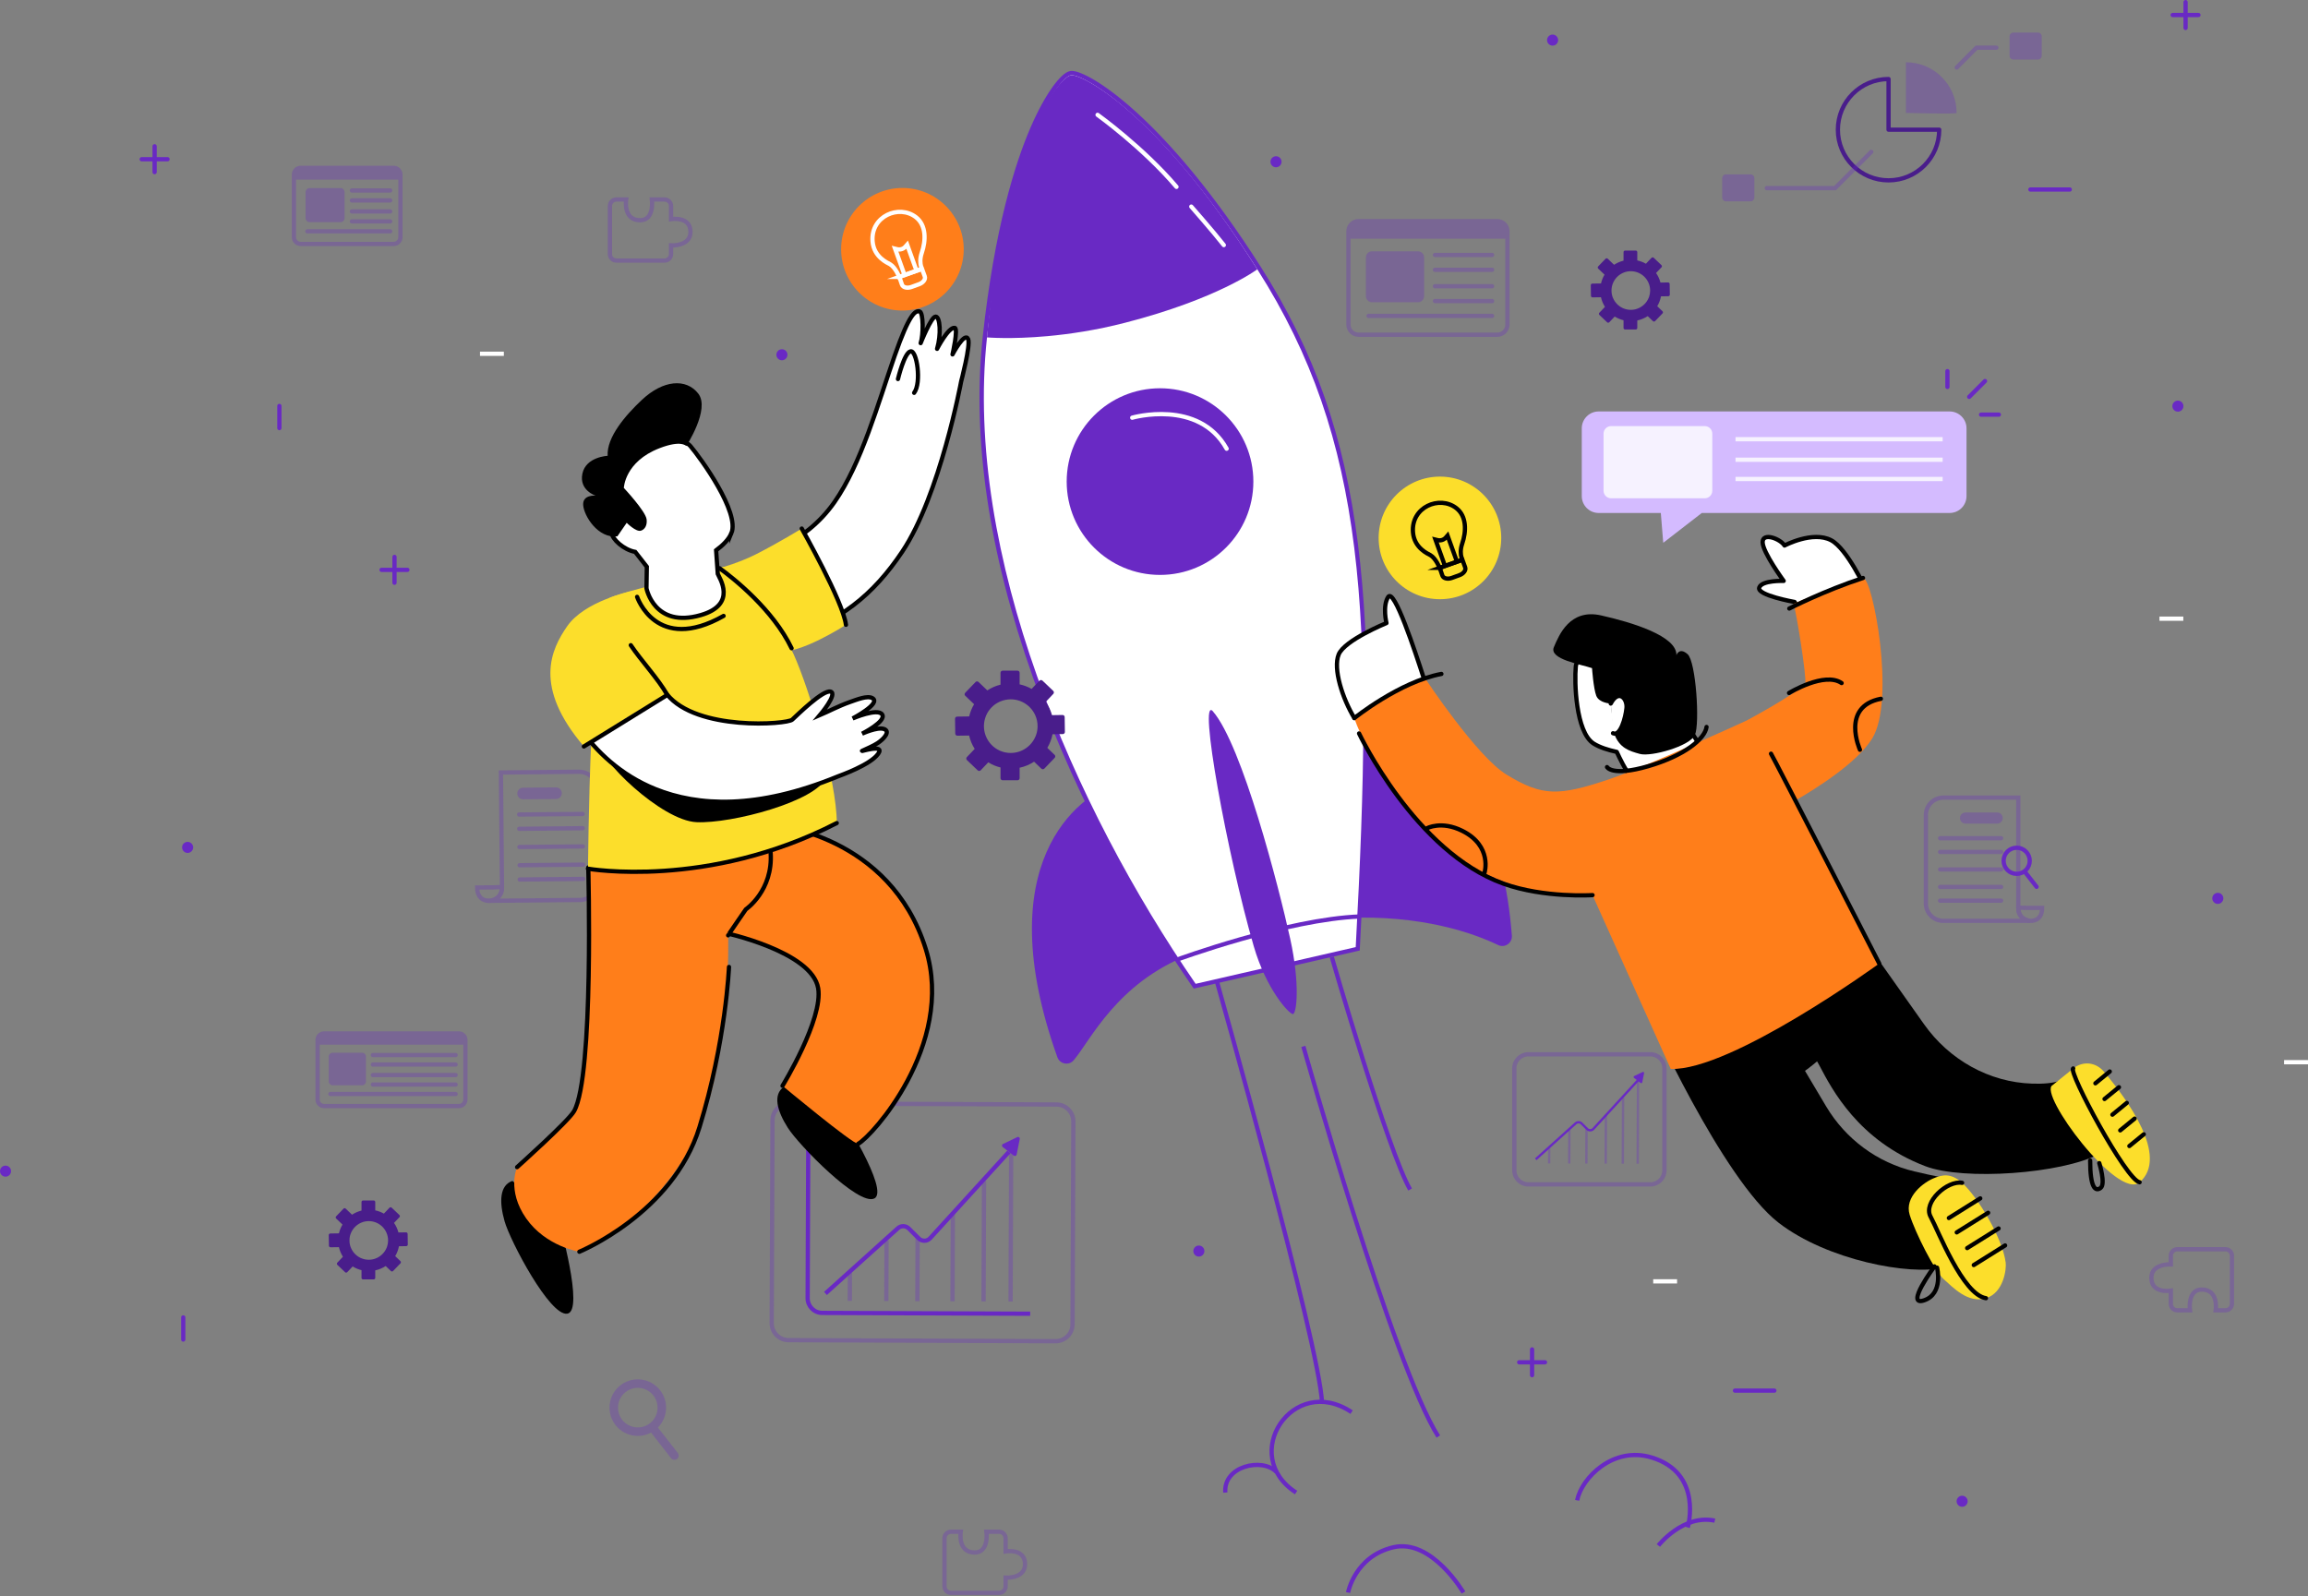 <svg width="587" height="406" viewBox="0 0 587 406" fill="none" xmlns="http://www.w3.org/2000/svg">
<rect x="0" y="0" width="587" height="406" fill="#808080" stroke="none"/>
<g clip-path="url(#clip0_3690_830)">
<g opacity="0.3">
<path d="M124.609 229.128L147.525 228.923C150.079 228.901 152.135 226.813 152.113 224.259L151.897 200.9C151.875 198.346 149.787 196.291 147.233 196.312L127.401 196.496C127.401 196.496 127.433 199.558 127.433 200.067C127.509 208.019 127.596 217.735 127.671 225.688C127.704 228.901 124.62 229.139 124.62 229.139L124.609 229.128Z" stroke="#6929C4" stroke-width="1.082" stroke-miterlimit="10"/>
<path d="M127.649 225.688C127.681 228.901 124.597 229.139 124.597 229.139C124.597 229.139 121.384 229.518 121.352 225.753L125.452 225.72C125.452 225.72 127.649 225.59 127.649 225.698V225.688Z" stroke="#6929C4" stroke-width="1.082" stroke-miterlimit="10"/>
<path d="M148.327 223.567L132.184 223.718" stroke="#6929C4" stroke-width="1.082" stroke-linecap="round" stroke-linejoin="round"/>
<path d="M148.291 219.932L132.148 220.083" stroke="#6929C4" stroke-width="1.082" stroke-linecap="round" stroke-linejoin="round"/>
<path d="M148.205 210.67L132.062 210.821" stroke="#6929C4" stroke-width="1.082" stroke-linecap="round" stroke-linejoin="round"/>
<path d="M148.174 207.045L132.031 207.186" stroke="#6929C4" stroke-width="1.082" stroke-linecap="round" stroke-linejoin="round"/>
<path d="M148.252 215.301L132.109 215.452" stroke="#6929C4" stroke-width="1.082" stroke-linecap="round" stroke-linejoin="round"/>
<path d="M133.053 203.317L141.427 203.241C142.24 203.233 142.892 202.569 142.885 201.756L142.885 201.745C142.878 200.932 142.213 200.28 141.4 200.287L133.026 200.363C132.213 200.37 131.561 201.035 131.568 201.848L131.568 201.859C131.576 202.671 132.24 203.324 133.053 203.317Z" fill="#6929C4"/>
</g>
<path opacity="0.3" d="M388.72 268.177H419.74C421.718 268.177 423.321 269.78 423.321 271.758V297.693C423.321 299.671 421.718 301.274 419.74 301.274H388.72C386.742 301.274 385.139 299.671 385.139 297.693V271.758C385.139 269.78 386.742 268.177 388.72 268.177Z" stroke="#6929C4" stroke-width="1.082"/>
<path opacity="0.3" d="M393.996 295.926L394.014 291.958" stroke="#6929C4" stroke-width="0.596" stroke-miterlimit="10"/>
<path opacity="0.3" d="M399.109 295.95L399.139 287.435" stroke="#6929C4" stroke-width="0.596" stroke-miterlimit="10"/>
<path opacity="0.3" d="M403.465 295.968L403.501 286.881" stroke="#6929C4" stroke-width="0.596" stroke-miterlimit="10"/>
<path opacity="0.3" d="M408.383 295.986L408.43 283.687" stroke="#6929C4" stroke-width="0.596" stroke-miterlimit="10"/>
<path opacity="0.3" d="M412.734 296.004L412.8 279.14" stroke="#6929C4" stroke-width="0.596" stroke-miterlimit="10"/>
<path opacity="0.3" d="M416.52 296.016L416.603 274.82" stroke="#6929C4" stroke-width="0.596" stroke-miterlimit="10"/>
<path d="M390.59 294.883L400.732 285.748C401.173 285.355 401.84 285.373 402.257 285.784L403.658 287.179C404.105 287.625 404.838 287.608 405.261 287.137L416.557 274.82" stroke="#6929C4" stroke-width="0.596" stroke-miterlimit="10"/>
<path d="M417.264 275.475L415.578 274.165C415.424 274.044 415.45 273.807 415.623 273.718L417.775 272.683C417.973 272.587 418.191 272.76 418.146 272.971L417.68 275.309C417.641 275.5 417.418 275.583 417.258 275.468L417.264 275.475Z" fill="#6929C4"/>
<path opacity="0.3" d="M216.133 330.898L216.165 323.692" stroke="#6929C4" stroke-width="1.082" stroke-miterlimit="10"/>
<path opacity="0.3" d="M225.418 330.941L225.472 315.48" stroke="#6929C4" stroke-width="1.082" stroke-miterlimit="10"/>
<path opacity="0.3" d="M233.316 330.974L233.381 314.474" stroke="#6929C4" stroke-width="1.082" stroke-miterlimit="10"/>
<path opacity="0.3" d="M242.25 331.006L242.337 308.675" stroke="#6929C4" stroke-width="1.082" stroke-miterlimit="10"/>
<path opacity="0.3" d="M250.152 331.039L250.271 300.419" stroke="#6929C4" stroke-width="1.082" stroke-miterlimit="10"/>
<path opacity="0.3" d="M257.023 331.06L257.175 292.575" stroke="#6929C4" stroke-width="1.082" stroke-miterlimit="10"/>
<path opacity="0.3" d="M268.691 280.948L200.809 280.676C198.425 280.666 196.484 282.591 196.475 284.976L196.268 336.553C196.258 338.937 198.183 340.877 200.568 340.887L268.45 341.16C270.834 341.169 272.774 339.244 272.784 336.86L272.991 285.283C273.001 282.899 271.076 280.958 268.691 280.948Z" stroke="#6929C4" stroke-width="1.082" stroke-miterlimit="10"/>
<path d="M209.945 329.005L228.36 312.418C229.161 311.704 230.373 311.737 231.13 312.483L233.673 315.015C234.484 315.826 235.815 315.794 236.583 314.939L256.6 292.997" stroke="#6929C4" stroke-width="1.082" stroke-miterlimit="10"/>
<path d="M205.583 286.873L205.41 330.217C205.41 332.272 207.066 333.96 209.132 333.96L262.008 334.166" stroke="#6929C4" stroke-width="1.082" stroke-miterlimit="10"/>
<path d="M257.864 293.971L255.007 291.753C254.748 291.547 254.791 291.147 255.083 290.995L258.729 289.242C259.065 289.08 259.433 289.372 259.357 289.729L258.567 293.689C258.502 294.014 258.123 294.155 257.853 293.96L257.864 293.971Z" fill="#6929C4"/>
<path d="M495.865 130.485H432.819L423.017 138.07L422.4 130.485H406.592C404.223 130.485 402.297 128.559 402.297 126.19V108.954C402.297 106.585 404.223 104.659 406.592 104.659H495.855C498.224 104.659 500.15 106.585 500.15 108.954V126.19C500.15 128.559 498.224 130.485 495.855 130.485H495.865Z" fill="#D4BBFF"/>
<path d="M441.398 121.84H494.079" stroke="#F6F2FF" stroke-width="1.082" stroke-miterlimit="10"/>
<path d="M441.398 116.939H494.079" stroke="#F6F2FF" stroke-width="1.082" stroke-miterlimit="10"/>
<path d="M441.398 111.724H494.079" stroke="#F6F2FF" stroke-width="1.082" stroke-miterlimit="10"/>
<path d="M433.565 108.381H409.762C408.698 108.381 407.836 109.243 407.836 110.307V124.827C407.836 125.89 408.698 126.753 409.762 126.753H433.565C434.629 126.753 435.491 125.89 435.491 124.827V110.307C435.491 109.243 434.629 108.381 433.565 108.381Z" fill="#F6F2FF"/>
<path d="M130.337 300.376C127.07 301.479 126.918 305.678 128.336 310.665C129.753 315.653 139.848 334.869 144.284 334.155C148.72 333.441 142.109 310.546 142.109 310.546L130.326 300.376H130.337Z" fill="black"/>
<path d="M199.359 276.454C196.535 278.434 197.595 282.513 200.376 286.884C203.146 291.255 218.304 306.803 222.351 304.855C226.408 302.908 213.544 282.848 213.544 282.848L199.359 276.454Z" fill="black"/>
<path d="M184.109 237.221C184.109 237.221 206.495 241.993 208.086 251.363C209.417 259.218 199.019 276.194 199.019 276.194C199.019 276.194 216.871 291.06 218.267 290.952C220.171 289.881 226.079 283.757 230.775 274.982C235.708 265.764 239.29 253.635 235.46 241.387C226.36 212.271 196.736 209.837 196.736 209.837L184.12 237.221H184.109Z" fill="#FF7E1A"/>
<path d="M218.258 290.952C220.162 289.881 226.07 283.757 230.765 274.982C235.699 265.764 239.28 253.635 235.45 241.387C226.351 212.271 196.727 209.837 196.727 209.837" stroke="black" stroke-width="1.082" stroke-linecap="round" stroke-linejoin="round"/>
<path d="M184.109 237.221C184.109 237.221 206.495 241.993 208.086 251.363C209.417 259.218 199.019 276.194 199.019 276.194" stroke="black" stroke-width="1.082" stroke-linecap="round" stroke-linejoin="round"/>
<path d="M198.881 214.294C198.892 218.979 189.792 234.549 185.194 237.925C185.194 237.925 186.049 266.824 177.901 286.765C169.754 306.705 151.188 317.374 147.357 318.401C147.357 318.401 138.842 317.092 133.822 309.919C128.802 302.745 131.528 296.881 131.528 296.881C131.528 296.881 144.566 285.217 146.027 282.632C151.079 273.64 149.63 220.656 149.63 220.656C149.63 220.656 165.956 221.728 177.35 219.975C188.753 218.222 198.892 214.294 198.892 214.294H198.881Z" fill="#FF7E1A"/>
<path d="M131.516 296.881C131.516 296.881 144.553 285.218 146.014 282.632C151.067 273.64 149.617 220.656 149.617 220.656" stroke="black" stroke-width="1.082" stroke-linecap="round" stroke-linejoin="round"/>
<path d="M185.637 144.432C192.691 141.749 204.506 138.784 212.221 127.737C219.07 117.934 223.289 102.711 227.52 90.561C231.317 79.644 232.821 78.984 233.86 79.211C234.899 79.438 234.845 85.313 234.152 87.282C234.152 87.282 236.814 80.531 237.961 80.531C239.108 80.531 239.411 85.097 238.329 88.732C238.329 88.732 241.185 83.171 242.808 83.398C243.771 83.539 242.256 90.15 242.256 90.15C242.256 90.15 245.394 84.21 246.238 86.276C246.876 87.856 244.452 97.031 244.452 97.031C244.452 97.031 239.097 125.93 229.478 140.31C222.11 151.324 213.638 158.173 199.8 162.598C199.172 162.804 185.637 144.432 185.637 144.432Z" fill="white" stroke="black" stroke-width="1.082" stroke-linecap="round" stroke-linejoin="round"/>
<path d="M183.008 144.54C183.008 144.54 188.136 143.079 192.161 141.045C197.885 138.146 203.911 134.445 203.911 134.445C203.911 134.445 213.584 151.227 215.153 158.93C215.153 158.93 203.013 166.764 197.961 165.552L183.019 144.54H183.008Z" fill="#FCDE2B"/>
<path d="M181.711 144.908C184.286 143.61 185.638 144.432 185.638 144.432C185.638 144.432 197.702 157.34 201.781 166.277C205.86 175.214 212.796 198.422 212.828 209.35C212.828 209.35 186.244 224.649 149.555 220.959C149.555 220.959 149.977 155.414 154.986 152.135C156.999 150.815 181.722 144.897 181.722 144.897L181.711 144.908Z" fill="#FCDE2B"/>
<path d="M152.312 188.782C151.901 192.85 168.185 208.733 177.143 209.134C186.102 209.545 207.677 203.843 210.122 197.73C210.122 197.73 181.212 203.432 168.596 197.318C155.98 191.216 152.312 188.771 152.312 188.771V188.782Z" fill="black"/>
<path d="M141.082 169.804C141.374 176.177 148.948 193.596 166.714 200.727C177.555 205.076 192.519 205.92 213.022 197.524C213.682 197.254 221.332 194.592 223.344 191.746C225.259 189.041 218.464 191.368 219.297 190.978C220.423 190.448 222.143 189.723 223.225 189.009C224.848 187.938 226.536 186.012 224.805 185.428C223.074 184.854 219.254 186.629 219.254 186.629C219.254 186.629 225.519 183.469 224.361 181.738C223.203 180.007 216.852 182.755 216.852 182.755C216.852 182.755 224.145 178.947 221.916 177.605C220.639 176.837 217.913 177.962 216.084 178.6C213.347 179.553 210.523 181.056 208.532 181.9C208.532 181.9 213.152 176.447 211.237 175.928C209.322 175.409 202.808 181.846 201.488 183.058C200.168 184.27 177.22 186.012 169.624 176.61C162.029 167.207 161.856 164.221 159.075 162.836C156.295 161.451 140.682 160.499 141.104 169.804H141.082Z" fill="white" stroke="black" stroke-width="1.082" stroke-miterlimit="10"/>
<path d="M148.501 189.875C148.501 189.875 161.117 180.818 169.707 176.772C169.707 176.772 160.554 162.133 160.294 150.469C160.294 150.469 148.652 152.904 144.227 159.331C140.245 165.108 135.474 174.608 148.501 189.864V189.875Z" fill="#FCDE2B"/>
<path d="M186.005 135.668C188.234 130.377 178.258 116.614 175.608 113.488C172.957 110.372 163.825 112.633 159.508 116.495C155.191 120.358 153.773 130.453 153.773 130.453L156.089 133.407C155.689 133.926 155.45 134.618 155.526 135.452C155.689 137.183 158.653 139.855 161.553 140.385L164.507 144.161L164.42 149.636C164.42 149.636 166.357 159.882 178.215 156.463C187.704 153.737 182.835 146.823 182.554 145.99L182.132 139.985C183.863 138.697 185.334 137.237 186.005 135.657V135.668Z" fill="white" stroke="black" stroke-width="1.082" stroke-miterlimit="10"/>
<path d="M159.39 132.985C159.39 132.985 161.76 135.387 163.015 134.986C164.086 134.651 164.638 133.504 164.454 132.087C164.194 130.02 158.665 124.113 158.665 124.113C158.665 124.113 158.871 117.448 167.71 114.018C173.304 111.843 174.538 113.455 174.538 113.455C174.538 113.455 180.683 104.074 177.589 100.114C174.494 96.154 168.641 96.652 163.274 101.694C159.076 105.633 154.272 111.194 154.543 115.944C154.543 115.944 149.036 116.182 148.127 120.455C147.218 124.729 151.492 126.082 151.492 126.082C151.492 126.082 148.138 125.735 148.322 128.473C148.506 131.21 152.087 137.053 157.021 136.425L159.39 132.985Z" fill="black"/>
<path d="M228.383 96.414C228.383 96.414 229.984 89.695 231.585 89.371C233.187 89.046 234.42 97.355 232.494 99.92" stroke="black" stroke-width="1.082" stroke-linecap="round" stroke-linejoin="round"/>
<path d="M203.91 134.445C203.91 134.445 214.405 152.969 215.152 158.93" stroke="black" stroke-width="1.082" stroke-linecap="round" stroke-linejoin="round"/>
<path d="M160.427 164.113C163.013 167.997 167.547 172.844 169.71 176.772L148.504 189.875" stroke="black" stroke-width="1.082" stroke-linecap="round" stroke-linejoin="round"/>
<path d="M183.008 144.54C186.567 147.104 196.587 155.057 201.326 164.892" stroke="black" stroke-width="1.082" stroke-linecap="round" stroke-linejoin="round"/>
<path d="M149.543 220.97C149.543 220.97 179.946 226.294 212.816 209.361" stroke="black" stroke-width="1.082" stroke-linecap="round" stroke-linejoin="round"/>
<path d="M162.039 151.822C162.039 151.822 166.886 166.374 184.035 156.669" stroke="black" stroke-width="1.082" stroke-linecap="round" stroke-linejoin="round"/>
<path d="M185.191 237.925C185.04 238.033 189.692 231.303 189.692 231.303C189.692 231.303 196.66 226.586 196 216.87" stroke="black" stroke-width="1.082" stroke-linecap="round" stroke-linejoin="round"/>
<path d="M147.344 318.401C147.344 318.401 171.115 308.675 177.888 286.765C184.65 264.855 185.407 245.964 185.407 245.964" stroke="black" stroke-width="1.082" stroke-linecap="round" stroke-linejoin="round"/>
<path d="M284.017 199.223C274.117 202.415 251.331 219.596 268.924 268.923C269.551 270.687 271.867 271.119 273.079 269.691C277.417 264.563 283.996 250.086 302.389 242.869L284.017 199.234V199.223Z" fill="#6929C4"/>
<path d="M338.199 182.344C348.543 181.23 380.483 185.796 384.518 238C384.659 239.861 382.722 241.203 381.034 240.392C374.986 237.481 361.71 232.601 341.975 233.51L338.199 182.344Z" fill="#6929C4"/>
<path d="M303.635 250.562C291.819 233.435 275.222 205.92 263.245 172.174C252.003 140.515 247.718 111.443 250.488 85.768C255.855 36.04 268.903 19.053 272.193 18.653C272.312 18.621 272.452 18.599 272.604 18.599C275.244 18.599 294.156 27.222 320.232 68.229C347.617 111.291 350.062 154.418 345.344 240.954L345.323 241.365L303.851 250.876L303.645 250.573L303.635 250.562Z" fill="white"/>
<path d="M272.604 19.129C275.655 19.129 294.665 29.018 319.777 68.499C347.508 112.113 349.423 156.106 344.803 240.911L304.089 250.248C273.253 205.541 245.068 141.067 251.029 85.811C256.612 34.039 270.31 19.172 272.312 19.172C272.387 19.14 272.485 19.118 272.604 19.118M272.604 18.036C272.398 18.036 272.225 18.058 272.052 18.112C269.964 18.502 265.95 23.468 262.011 32.643C258.149 41.656 252.912 58.167 249.936 85.692C247.156 111.453 251.462 140.602 262.725 172.336C274.724 206.147 291.354 233.694 303.18 250.854L303.602 251.46L304.316 251.298L345.031 241.96L345.82 241.777L345.864 240.965C350.592 154.299 348.136 111.096 320.676 67.915C296.472 29.862 276.953 18.036 272.593 18.036H272.604Z" fill="#6929C4"/>
<path d="M299.145 244.168C299.145 244.168 327.416 233.77 345.94 233.121" stroke="#6929C4" stroke-width="1.082" stroke-miterlimit="10"/>
<path d="M319.779 68.51C293.757 27.32 274.098 18.372 272.313 19.183C270.571 19.183 259.188 30.36 253.259 67.439C252.372 72.979 251.615 79.081 251.02 85.822C251.02 85.822 257.035 86.352 266.362 85.508C271.966 84.999 278.761 84.004 286.173 82.089C309.716 76.03 319.768 68.51 319.768 68.51H319.779Z" fill="#6929C4"/>
<path d="M308.499 180.95C304.626 176.477 312.17 217.631 318.861 240.66C322.053 251.674 327.824 257.892 328.803 257.945C329.781 257.998 330.694 250.404 328.154 238.844C325.233 225.539 315.933 189.556 308.488 180.95L308.499 180.95Z" fill="#6929C4"/>
<path d="M295.031 146.239C308.142 146.239 318.77 135.611 318.77 122.5C318.77 109.39 308.142 98.762 295.031 98.762C281.921 98.762 271.293 109.39 271.293 122.5C271.293 135.611 281.921 146.239 295.031 146.239Z" fill="#6929C4"/>
<path d="M287.957 106.249C287.957 106.249 304.847 101.37 311.977 114.137" stroke="white" stroke-width="1.082" stroke-linecap="round" stroke-linejoin="round"/>
<path d="M279.148 29.213C279.148 29.213 290.693 37.49 299.219 47.531" stroke="white" stroke-width="1.082" stroke-linecap="round" stroke-linejoin="round"/>
<path d="M302.98 52.551C302.98 52.551 308.498 58.827 311.258 62.343" stroke="white" stroke-width="1.082" stroke-linecap="round" stroke-linejoin="round"/>
<path d="M309.441 249.448C309.441 249.448 335.506 341.512 336.253 356.898" stroke="#6929C4" stroke-width="1.082" stroke-miterlimit="10"/>
<path d="M338.719 243.443C338.719 243.443 353.001 292.813 358.638 302.572" stroke="#6929C4" stroke-width="1.082" stroke-miterlimit="10"/>
<path d="M331.488 266.164C331.488 266.164 354.351 347.395 365.81 365.401" stroke="#6929C4" stroke-width="1.082" stroke-miterlimit="10"/>
<path d="M474.704 239.818L489.343 260.527C495.715 269.54 505.864 275.307 516.89 275.642C519.638 275.729 522.116 275.545 523.847 274.906C525.946 274.127 526.108 277.233 528.596 278.964C528.596 278.964 541.137 289.675 533.822 293.549C524.344 298.569 499.437 300.365 489.678 296.643C472.583 290.119 465.853 276.93 462.791 271.13C460.671 267.127 458.398 264.552 458.398 264.552L474.704 239.818Z" fill="black"/>
<path d="M418.937 257.389C418.937 257.389 437.947 299.911 452.38 311.044C464.758 320.598 485.867 324.493 494.144 322.437L490.476 304.823L495.572 299.813C495.572 299.813 491.677 299.11 486.873 297.963C477.471 295.734 469.4 289.74 464.455 281.441L459.067 272.385C459.067 272.385 483.151 255.712 473.857 238.617L441.983 252.185L418.926 257.378L418.937 257.389Z" fill="black"/>
<path d="M458.289 155.944L456.428 153.12C456.428 153.12 446.777 151.411 447.426 149.474C448.075 147.537 453.647 147.764 453.647 147.764C453.647 147.764 448.291 140.472 448.291 137.908C448.291 135.343 452.792 137.053 453.864 138.762C453.864 138.762 461.037 134.954 465.722 137.421C469.79 139.563 474.529 149.896 474.529 149.896L458.3 155.944H458.289Z" fill="white" stroke="black" stroke-width="1.082" stroke-linecap="round" stroke-linejoin="round"/>
<path d="M344.457 182.658C341.46 177.724 338.971 170.107 340.475 166.461C341.979 162.815 352.626 158.487 352.626 158.487C352.626 158.487 351.554 154.202 353.058 151.843C354.562 149.485 359.853 165.498 362.244 172.92L344.468 182.658H344.457Z" fill="white" stroke="black" stroke-width="1.082" stroke-linecap="round" stroke-linejoin="round"/>
<path d="M426.396 178.243L426.829 170.994C426.829 170.994 420.304 163.918 414.884 163.247C409.463 162.576 401.164 165.714 400.775 169.555C400.396 173.396 400.731 186.217 405.297 189.128C406.834 190.102 408.998 190.783 411.194 191.259C411.735 192.439 413.596 196.377 414.732 197.329C416.247 198.595 432.13 190.816 432.379 190.058C432.628 189.301 429.642 186.683 426.385 178.233L426.396 178.243Z" fill="white" stroke="black" stroke-width="1.082" stroke-linecap="round" stroke-linejoin="round"/>
<path d="M404.914 169.956C402.187 169.003 393.888 167.705 395.198 164.621C396.507 161.538 399.266 154.754 407.207 156.539C415.149 158.324 426.488 161.787 426.369 166.645C426.369 166.645 427.083 164.513 429.215 166.407C431.346 168.3 432.363 184.129 431.065 186.975C429.766 189.82 419.931 192.547 417.097 191.779C414.262 191.011 411.914 190.232 410.605 186.791L409.653 178.968C409.653 178.968 406.688 178.849 405.974 176.956C405.26 175.062 404.903 169.966 404.903 169.966L404.914 169.956Z" fill="black"/>
<path d="M457.512 204.957L456.679 203.594C461.959 200.543 472.313 194.04 476.143 187.873C482.213 178.114 476.262 146.812 473.828 147.029C470.495 147.332 456.138 153.607 456.138 153.607C456.754 154.84 459.654 173.05 459.102 173.796C457.166 176.372 444.225 183.275 444.225 183.275C444.225 183.275 418.518 195.111 409.224 198.227C396.413 202.523 392.28 202.609 383.159 197.037C375.596 192.428 362.602 172.769 362.602 172.769C355.309 175.268 345.388 180.656 344.457 182.669C344.457 182.669 347.368 192.558 359.572 207.695C378.171 230.773 405.026 227.689 405.026 227.689C409.505 237.589 424.923 271.899 424.923 271.899C440.254 272.461 477.95 245.087 477.95 245.087L457.512 204.957Z" fill="#FF7E1A"/>
<path d="M345.656 186.564C345.656 186.564 359.906 216.751 382.389 224.779C392.776 228.49 405.035 227.689 405.035 227.689" stroke="black" stroke-width="1.082" stroke-linecap="round" stroke-linejoin="round"/>
<path d="M409.668 178.957C411.605 175.279 413.898 177.573 413.671 180.094C413.444 182.615 412.07 187.418 410.241 186.51" fill="white"/>
<path d="M409.668 178.957C411.605 175.279 413.898 177.573 413.671 180.094C413.444 182.615 412.07 187.418 410.241 186.51" stroke="black" stroke-width="1.082" stroke-linecap="round" stroke-linejoin="round"/>
<path d="M492.155 299.575C489.244 300.625 484.289 304.487 485.695 309.01C487.102 313.533 492.057 323.368 494.394 325.423C496.721 327.49 500.572 331.634 505.095 330.227C509.628 328.821 510.321 322.762 510.115 321.171C509.315 314.939 503.05 304.509 499.025 300.874C496.028 298.169 493.799 298.98 492.155 299.564V299.575Z" fill="#FCDE2B"/>
<path d="M522.01 276.042C518.288 278.098 538.661 305.494 544.19 300.722C551.71 294.22 541.02 279.602 535.047 272.548C533.013 270.146 529.724 269.821 527.29 271.79L522.01 276.053V276.042Z" fill="#FCDE2B"/>
<path d="M344.457 182.658C344.457 182.658 355.948 173.418 366.594 171.427" stroke="black" stroke-width="1.082" stroke-linecap="round" stroke-linejoin="round"/>
<path d="M455.074 154.786C455.074 154.786 463.968 150.231 473.825 147.018" stroke="black" stroke-width="1.082" stroke-linecap="round" stroke-linejoin="round"/>
<path d="M455.012 176.274C455.012 176.274 464.057 170.756 468.385 173.753" stroke="black" stroke-width="1.082" stroke-linecap="round" stroke-linejoin="round"/>
<path d="M450.426 191.714C451.086 192.709 477.951 245.087 477.951 245.087" stroke="black" stroke-width="1.082" stroke-linecap="round" stroke-linejoin="round"/>
<path d="M362.926 210.681C362.926 210.681 366.583 208.69 371.906 211.341C379.664 215.225 377.565 221.987 377.565 221.987" stroke="black" stroke-width="1.082" stroke-linecap="round" stroke-linejoin="round"/>
<path d="M473.046 190.718C473.046 190.718 468.058 179.736 478.369 177.746" stroke="black" stroke-width="1.082" stroke-linecap="round" stroke-linejoin="round"/>
<path d="M499.025 300.874C495.325 300.17 489.006 305.818 491.008 309.475C492.999 313.132 499.22 329.34 505.095 330.217" stroke="black" stroke-width="1.082" stroke-linecap="round" stroke-linejoin="round"/>
<path d="M495.66 309.822L503.645 304.823" stroke="black" stroke-width="1.082" stroke-linecap="round" stroke-linejoin="round"/>
<path d="M497.664 313.479L505.649 308.491" stroke="black" stroke-width="1.082" stroke-linecap="round" stroke-linejoin="round"/>
<path d="M500.32 317.471L508.305 312.483" stroke="black" stroke-width="1.082" stroke-linecap="round" stroke-linejoin="round"/>
<path d="M501.992 321.788L509.966 316.8" stroke="black" stroke-width="1.082" stroke-linecap="round" stroke-linejoin="round"/>
<path d="M492.003 322.123C492.003 322.123 484.353 332.435 489.341 330.768C494.329 329.102 492.663 322.448 492.663 322.448" stroke="black" stroke-width="1.082" stroke-linecap="round" stroke-linejoin="round"/>
<path d="M527.277 271.779C525.935 272.558 540.801 300.268 544.177 300.722" stroke="black" stroke-width="1.082" stroke-linecap="round" stroke-linejoin="round"/>
<path d="M532.926 275.556L536.583 272.559" stroke="black" stroke-width="1.082" stroke-linecap="round" stroke-linejoin="round"/>
<path d="M535.25 279.548L538.918 276.551" stroke="black" stroke-width="1.082" stroke-linecap="round" stroke-linejoin="round"/>
<path d="M537.254 283.54L540.911 280.543" stroke="black" stroke-width="1.082" stroke-linecap="round" stroke-linejoin="round"/>
<path d="M539.242 287.533L542.899 284.536" stroke="black" stroke-width="1.082" stroke-linecap="round" stroke-linejoin="round"/>
<path d="M541.566 291.515L545.234 288.528" stroke="black" stroke-width="1.082" stroke-linecap="round" stroke-linejoin="round"/>
<path d="M531.594 295.182C531.594 302.172 532.925 303.167 534.255 302.172C535.586 301.177 533.92 295.853 533.92 295.853" stroke="black" stroke-width="1.082" stroke-linecap="round" stroke-linejoin="round"/>
<path d="M408.723 195.122C408.723 195.122 409.945 197.567 419.131 194.916C428.317 192.266 433.619 187.981 434.03 184.919" stroke="black" stroke-width="1.082" stroke-linecap="round" stroke-linejoin="round"/>
<g opacity="0.3">
<path d="M383.387 82.565V58.827C383.387 57.404 382.234 56.252 380.812 56.252H345.529C344.106 56.252 342.954 57.404 342.954 58.827V82.565C342.954 83.987 344.106 85.14 345.529 85.14H380.812C382.234 85.14 383.387 83.987 383.387 82.565Z" stroke="#6929C4" stroke-width="1.082" stroke-miterlimit="10"/>
<path d="M383.387 58.837C383.387 57.409 382.229 56.262 380.812 56.262H345.54C344.112 56.262 342.965 57.42 342.965 58.837V60.72H383.311L383.398 58.837H383.387Z" fill="#6929C4"/>
<path d="M360.634 63.923H348.959C348.093 63.923 347.391 64.625 347.391 65.492V75.316C347.391 76.182 348.093 76.885 348.959 76.885H360.634C361.5 76.885 362.203 76.182 362.203 75.316V65.492C362.203 64.625 361.5 63.923 360.634 63.923Z" fill="#6929C4"/>
<path d="M364.961 64.853H379.492" stroke="#6929C4" stroke-width="1.082" stroke-linecap="round" stroke-linejoin="round"/>
<path d="M364.961 68.629H379.492" stroke="#6929C4" stroke-width="1.082" stroke-linecap="round" stroke-linejoin="round"/>
<path d="M364.961 72.806H379.492" stroke="#6929C4" stroke-width="1.082" stroke-linecap="round" stroke-linejoin="round"/>
<path d="M364.961 76.582H379.492" stroke="#6929C4" stroke-width="1.082" stroke-linecap="round" stroke-linejoin="round"/>
<path d="M348.07 80.358H379.491" stroke="#6929C4" stroke-width="1.082" stroke-linecap="round" stroke-linejoin="round"/>
</g>
<g opacity="0.3">
<path d="M118.367 279.699V264.519C118.367 263.611 117.631 262.875 116.723 262.875H82.413C81.505 262.875 80.769 263.611 80.769 264.519V279.699C80.769 280.608 81.505 281.344 82.413 281.344H116.723C117.631 281.344 118.367 280.608 118.367 279.699Z" stroke="#6929C4" stroke-width="1.082" stroke-miterlimit="10"/>
<path d="M118.369 264.53C118.369 263.621 117.633 262.886 116.724 262.886H82.426C81.517 262.886 80.781 263.621 80.781 264.53V265.731H118.315L118.369 264.53Z" fill="#6929C4"/>
<path d="M92.077 267.776H84.601C84.051 267.776 83.606 268.222 83.606 268.772V275.069C83.606 275.618 84.051 276.064 84.601 276.064H92.077C92.627 276.064 93.073 275.618 93.073 275.069V268.772C93.073 268.222 92.627 267.776 92.077 267.776Z" fill="#6929C4"/>
<path d="M94.836 268.371H115.88" stroke="#6929C4" stroke-width="1.082" stroke-linecap="round" stroke-linejoin="round"/>
<path d="M94.836 270.784H115.88" stroke="#6929C4" stroke-width="1.082" stroke-linecap="round" stroke-linejoin="round"/>
<path d="M94.836 273.457H115.88" stroke="#6929C4" stroke-width="1.082" stroke-linecap="round" stroke-linejoin="round"/>
<path d="M94.836 275.869H115.88" stroke="#6929C4" stroke-width="1.082" stroke-linecap="round" stroke-linejoin="round"/>
<path d="M84.035 278.282H115.877" stroke="#6929C4" stroke-width="1.082" stroke-linecap="round" stroke-linejoin="round"/>
</g>
<g opacity="0.3">
<path d="M101.844 60.32V44.426C101.844 43.469 101.069 42.694 100.113 42.694H76.482C75.526 42.694 74.751 43.469 74.751 44.426V60.32C74.751 61.276 75.526 62.051 76.482 62.051H100.113C101.069 62.051 101.844 61.276 101.844 60.32Z" stroke="#6929C4" stroke-width="1.082" stroke-miterlimit="10"/>
<path d="M101.842 44.426C101.842 43.473 101.073 42.694 100.11 42.694H76.469C75.517 42.694 74.738 43.463 74.738 44.426V45.691H101.777L101.831 44.426H101.842Z" fill="#6929C4"/>
<path d="M86.587 47.834H78.764C78.185 47.834 77.715 48.304 77.715 48.883V55.462C77.715 56.041 78.185 56.511 78.764 56.511H86.587C87.167 56.511 87.636 56.041 87.636 55.462V48.883C87.636 48.304 87.167 47.834 86.587 47.834Z" fill="#6929C4"/>
<path d="M89.496 48.45H99.234" stroke="#6929C4" stroke-width="1.082" stroke-linecap="round" stroke-linejoin="round"/>
<path d="M89.496 50.982H99.234" stroke="#6929C4" stroke-width="1.082" stroke-linecap="round" stroke-linejoin="round"/>
<path d="M89.496 53.785H99.234" stroke="#6929C4" stroke-width="1.082" stroke-linecap="round" stroke-linejoin="round"/>
<path d="M89.496 56.316H99.234" stroke="#6929C4" stroke-width="1.082" stroke-linecap="round" stroke-linejoin="round"/>
<path d="M78.172 58.837H99.238" stroke="#6929C4" stroke-width="1.082" stroke-linecap="round" stroke-linejoin="round"/>
</g>
<path d="M324.535 42.554C325.312 42.554 325.942 41.924 325.942 41.147C325.942 40.37 325.312 39.741 324.535 39.741C323.759 39.741 323.129 40.37 323.129 41.147C323.129 41.924 323.759 42.554 324.535 42.554Z" fill="#6929C4"/>
<path d="M47.715 216.956C48.492 216.956 49.122 216.326 49.122 215.55C49.122 214.773 48.492 214.143 47.715 214.143C46.938 214.143 46.309 214.773 46.309 215.55C46.309 216.326 46.938 216.956 47.715 216.956Z" fill="#6929C4"/>
<path d="M499.035 383.276C499.812 383.276 500.442 382.647 500.442 381.87C500.442 381.093 499.812 380.463 499.035 380.463C498.259 380.463 497.629 381.093 497.629 381.87C497.629 382.647 498.259 383.276 499.035 383.276Z" fill="#6929C4"/>
<path d="M304.91 319.635C305.687 319.635 306.317 319.005 306.317 318.228C306.317 317.452 305.687 316.822 304.91 316.822C304.134 316.822 303.504 317.452 303.504 318.228C303.504 319.005 304.134 319.635 304.91 319.635Z" fill="#6929C4"/>
<path d="M394.875 11.61C395.652 11.61 396.282 10.98 396.282 10.203C396.282 9.426 395.652 8.796 394.875 8.796C394.098 8.796 393.469 9.426 393.469 10.203C393.469 10.98 394.098 11.61 394.875 11.61Z" fill="#6929C4"/>
<path d="M1.407 299.305C2.183 299.305 2.813 298.675 2.813 297.898C2.813 297.121 2.183 296.492 1.407 296.492C0.63 296.492 0 297.121 0 297.898C0 298.675 0.63 299.305 1.407 299.305Z" fill="#6929C4"/>
<path d="M198.867 91.643C199.644 91.643 200.274 91.013 200.274 90.236C200.274 89.459 199.644 88.83 198.867 88.83C198.091 88.83 197.461 89.459 197.461 90.236C197.461 91.013 198.091 91.643 198.867 91.643Z" fill="#6929C4"/>
<path d="M553.91 104.713C554.687 104.713 555.317 104.083 555.317 103.306C555.317 102.529 554.687 101.9 553.91 101.9C553.134 101.9 552.504 102.529 552.504 103.306C552.504 104.083 553.134 104.713 553.91 104.713Z" fill="#6929C4"/>
<path d="M564.063 229.918C564.84 229.918 565.469 229.288 565.469 228.512C565.469 227.735 564.84 227.105 564.063 227.105C563.286 227.105 562.656 227.735 562.656 228.512C562.656 229.288 563.286 229.918 564.063 229.918Z" fill="#6929C4"/>
<path d="M555.863 7.109V0.541" stroke="#6929C4" stroke-width="1.082" stroke-linecap="round" stroke-linejoin="round"/>
<path d="M552.582 3.819H559.139" stroke="#6929C4" stroke-width="1.082" stroke-linecap="round" stroke-linejoin="round"/>
<path d="M100.332 148.23V141.662" stroke="#6929C4" stroke-width="1.082" stroke-linecap="round" stroke-linejoin="round"/>
<path d="M97.043 144.951H103.611" stroke="#6929C4" stroke-width="1.082" stroke-linecap="round" stroke-linejoin="round"/>
<path d="M39.32 43.776V37.209" stroke="#6929C4" stroke-width="1.082" stroke-linecap="round" stroke-linejoin="round"/>
<path d="M36.039 40.498H42.607" stroke="#6929C4" stroke-width="1.082" stroke-linecap="round" stroke-linejoin="round"/>
<g opacity="0.3">
<path d="M162.211 364.169C165.587 364.169 168.324 361.432 168.324 358.056C168.324 354.679 165.587 351.943 162.211 351.943C158.835 351.943 156.098 354.679 156.098 358.056C156.098 361.432 158.835 364.169 162.211 364.169Z" stroke="#6929C4" stroke-width="2.164" stroke-linecap="round" stroke-linejoin="round"/>
<path d="M166.266 363.52L171.524 370.249" stroke="#6929C4" stroke-width="2.164" stroke-linecap="round" stroke-linejoin="round"/>
</g>
<path d="M580.918 270.189H586.999" stroke="white" stroke-width="1.082" stroke-miterlimit="10"/>
<path d="M420.465 325.932H426.535" stroke="white" stroke-width="1.082" stroke-miterlimit="10"/>
<path d="M122.078 89.987H128.148" stroke="white" stroke-width="1.082" stroke-miterlimit="10"/>
<path d="M549.219 157.372H555.289" stroke="white" stroke-width="1.082" stroke-miterlimit="10"/>
<path d="M516.391 48.202H526.41" stroke="#6929C4" stroke-width="1.082" stroke-linecap="round" stroke-linejoin="round"/>
<path d="M71.055 103.263V108.889" stroke="#6929C4" stroke-width="1.082" stroke-linecap="round" stroke-linejoin="round"/>
<path d="M46.609 335.107V340.733" stroke="#6929C4" stroke-width="1.082" stroke-linecap="round" stroke-linejoin="round"/>
<path d="M441.258 353.728H451.277" stroke="#6929C4" stroke-width="1.082" stroke-linecap="round" stroke-linejoin="round"/>
<path d="M495.293 98.427V94.402" stroke="#6929C4" stroke-width="1.082" stroke-linecap="round" stroke-linejoin="round"/>
<path d="M503.852 105.47H508.374" stroke="#6929C4" stroke-width="1.082" stroke-linecap="round" stroke-linejoin="round"/>
<path d="M500.832 100.948L504.857 96.923" stroke="#6929C4" stroke-width="1.082" stroke-linecap="round" stroke-linejoin="round"/>
<path d="M493.206 32.989C493.206 40.109 487.439 45.875 480.32 45.875C473.2 45.875 467.434 40.109 467.434 32.989C467.434 25.87 473.2 20.103 480.32 20.103V32.989H493.206Z" stroke="#491D8B" stroke-width="1.082" stroke-linecap="round" stroke-linejoin="round"/>
<path opacity="0.3" d="M497.632 28.726C497.632 21.607 491.865 15.84 484.746 15.84V28.726C484.746 28.726 497.632 29.062 497.632 28.726Z" fill="#6929C4"/>
<path opacity="0.3" d="M475.933 38.626L466.714 47.855H449.359" stroke="#6929C4" stroke-width="1.082" stroke-linecap="round" stroke-linejoin="round"/>
<path opacity="0.3" d="M518.304 8.288H512.071C511.534 8.288 511.098 8.724 511.098 9.262V14.174C511.098 14.712 511.534 15.148 512.071 15.148H518.304C518.841 15.148 519.277 14.712 519.277 14.174V9.262C519.277 8.724 518.841 8.288 518.304 8.288Z" fill="#6929C4"/>
<path opacity="0.3" d="M445.218 44.35H438.986C438.448 44.35 438.012 44.786 438.012 45.324V50.236C438.012 50.774 438.448 51.21 438.986 51.21H445.218C445.755 51.21 446.191 50.774 446.191 50.236V45.324C446.191 44.786 445.755 44.35 445.218 44.35Z" fill="#6929C4"/>
<path opacity="0.3" d="M497.66 17.171L502.691 12.129H507.733" stroke="#6929C4" stroke-width="1.082" stroke-linecap="round" stroke-linejoin="round"/>
<g opacity="0.3">
<path d="M516.274 234.235H494.255C491.799 234.235 489.809 232.244 489.809 229.788V207.337C489.809 204.881 491.799 202.891 494.255 202.891H513.32V230.946C513.32 234.04 516.284 234.235 516.284 234.235H516.274Z" stroke="#6929C4" stroke-width="1.082" stroke-miterlimit="10"/>
<path d="M513.32 230.946C513.32 234.04 516.285 234.235 516.285 234.235C516.285 234.235 519.379 234.571 519.379 230.946H515.441C515.441 230.946 513.331 230.838 513.331 230.946H513.32Z" stroke="#6929C4" stroke-width="1.082" stroke-miterlimit="10"/>
<path d="M493.434 229.096H508.949" stroke="#6929C4" stroke-width="1.082" stroke-linecap="round" stroke-linejoin="round"/>
<path d="M493.434 225.601H508.949" stroke="#6929C4" stroke-width="1.082" stroke-linecap="round" stroke-linejoin="round"/>
<path d="M493.434 216.697H508.949" stroke="#6929C4" stroke-width="1.082" stroke-linecap="round" stroke-linejoin="round"/>
<path d="M493.434 213.213H508.949" stroke="#6929C4" stroke-width="1.082" stroke-linecap="round" stroke-linejoin="round"/>
<path d="M493.434 221.154H508.949" stroke="#6929C4" stroke-width="1.082" stroke-linecap="round" stroke-linejoin="round"/>
<path d="M507.944 206.667H499.894C499.111 206.667 498.477 207.301 498.477 208.084C498.477 208.867 499.111 209.501 499.894 209.501H507.944C508.727 209.501 509.361 208.867 509.361 208.084C509.361 207.301 508.727 206.667 507.944 206.667Z" fill="#6929C4"/>
</g>
<path d="M512.908 222.279C514.742 222.279 516.229 220.792 516.229 218.958C516.229 217.123 514.742 215.636 512.908 215.636C511.073 215.636 509.586 217.123 509.586 218.958C509.586 220.792 511.073 222.279 512.908 222.279Z" stroke="#6929C4" stroke-width="1.082" stroke-linecap="round" stroke-linejoin="round"/>
<path d="M515.113 221.922L517.97 225.579" stroke="#6929C4" stroke-width="1.082" stroke-linecap="round" stroke-linejoin="round"/>
<path d="M421.781 393.122C421.781 393.122 428.1 385.083 436.128 386.804" stroke="#6929C4" stroke-width="1.082" stroke-miterlimit="10"/>
<path d="M389.656 349.8V343.243" stroke="#6929C4" stroke-width="1.082" stroke-linecap="round" stroke-linejoin="round"/>
<path d="M386.375 346.522H392.943" stroke="#6929C4" stroke-width="1.082" stroke-linecap="round" stroke-linejoin="round"/>
<path d="M229.517 78.995C238.128 78.995 245.108 72.014 245.108 63.403C245.108 54.792 238.128 47.812 229.517 47.812C220.906 47.812 213.926 54.792 213.926 63.403C213.926 72.014 220.906 78.995 229.517 78.995Z" fill="#FF7E1A"/>
<path d="M228.729 70.436L233.804 68.64C234.172 68.51 234.366 68.132 234.258 67.764C234.063 67.082 233.901 65.87 234.442 64.29C235.513 61.153 235.6 57.312 232.96 55.256C228.675 51.913 221.415 54.986 221.924 61.38C222.238 65.437 225.776 66.866 226.349 67.201C227.756 68.023 228.708 70.447 228.708 70.447L228.729 70.436Z" stroke="white" stroke-width="1.082" stroke-miterlimit="10"/>
<path d="M229.938 69.625L227.645 63.263L228.175 63.392C228.954 63.587 229.776 63.328 230.295 62.722L230.717 62.235L233 68.564" stroke="white" stroke-width="1.082" stroke-miterlimit="10"/>
<path d="M228.73 70.436L229.4 72.394C229.649 73.119 230.72 73.39 231.802 73L233.739 72.297C234.81 71.908 235.459 71.02 235.2 70.317L234.496 68.38L228.719 70.436H228.73Z" stroke="white" stroke-width="1.082" stroke-miterlimit="10"/>
<path d="M366.224 152.417C374.835 152.417 381.815 145.436 381.815 136.826C381.815 128.215 374.835 121.234 366.224 121.234C357.613 121.234 350.633 128.215 350.633 136.826C350.633 145.436 357.613 152.417 366.224 152.417Z" fill="#FCDE2B"/>
<path d="M366.171 144.443L371.245 142.647C371.613 142.517 371.808 142.138 371.7 141.77C371.505 141.089 371.343 139.877 371.884 138.297C372.955 135.159 373.041 131.318 370.401 129.263C366.117 125.919 358.857 128.992 359.365 135.387C359.679 139.444 363.217 140.872 363.79 141.208C365.197 142.03 366.149 144.453 366.149 144.453L366.171 144.443Z" stroke="black" stroke-width="1.082" stroke-miterlimit="10"/>
<path d="M367.38 143.62L365.086 137.258L365.616 137.388C366.395 137.583 367.217 137.323 367.737 136.717L368.159 136.231L370.442 142.56" stroke="black" stroke-width="1.082" stroke-miterlimit="10"/>
<path d="M366.171 144.443L366.842 146.401C367.091 147.126 368.162 147.396 369.244 147.007L371.18 146.304C372.252 145.914 372.901 145.027 372.641 144.324L371.938 142.387L366.16 144.443H366.171Z" stroke="black" stroke-width="1.082" stroke-miterlimit="10"/>
<path d="M329.641 379.652C315.023 370.249 328.786 349.216 343.76 359.202" stroke="#6929C4" stroke-width="1.082" stroke-miterlimit="10"/>
<path d="M324.588 374.361C320.953 370.725 311.118 372.922 311.637 379.662" stroke="#6929C4" stroke-width="1.082" stroke-miterlimit="10"/>
<path d="M401.117 381.642C402.264 375.897 410.325 367.772 420.062 370.736C433.262 374.75 429.248 388.535 429.248 388.535" stroke="#6929C4" stroke-width="1.082" stroke-miterlimit="10"/>
<path d="M342.852 405.089C342.852 405.089 344.583 395.881 354.364 393.577C364.145 391.272 372.205 405.089 372.205 405.089" stroke="#6929C4" stroke-width="1.082" stroke-miterlimit="10"/>
<path opacity="0.3" d="M169.003 66.281H156.777C155.857 66.281 155.121 65.535 155.121 64.626V52.4C155.121 51.48 155.868 50.744 156.777 50.744H159.254C159.254 50.744 158.399 56.024 162.814 56.024C166.514 56.024 165.8 50.744 165.8 50.744H169.014C169.933 50.744 170.669 51.491 170.669 52.4V55.743C170.669 55.743 175.614 54.888 175.614 59.011C175.614 62.711 170.669 62.429 170.669 62.429V64.626C170.669 65.546 169.922 66.281 169.014 66.281H169.003Z" stroke="#6929C4" stroke-width="1.082" stroke-miterlimit="10"/>
<path opacity="0.3" d="M254.093 405.164H241.866C240.947 405.164 240.211 404.418 240.211 403.509V391.283C240.211 390.363 240.957 389.627 241.866 389.627H244.344C244.344 389.627 243.489 394.907 247.904 394.907C251.604 394.907 250.89 389.627 250.89 389.627H254.103C255.023 389.627 255.759 390.374 255.759 391.283V394.626C255.759 394.626 260.703 393.771 260.703 397.894C260.703 401.594 255.759 401.313 255.759 401.313V403.509C255.759 404.429 255.012 405.164 254.103 405.164H254.093Z" stroke="#6929C4" stroke-width="1.082" stroke-miterlimit="10"/>
<path opacity="0.3" d="M553.775 317.763H566.001C566.921 317.763 567.657 318.51 567.657 319.419V331.645C567.657 332.564 566.91 333.3 566.001 333.3H563.523C563.523 333.3 564.378 328.02 559.964 328.02C556.263 328.02 556.978 333.3 556.978 333.3H553.764C552.844 333.3 552.109 332.554 552.109 331.645V328.301C552.109 328.301 547.164 329.156 547.164 325.034C547.164 321.334 552.109 321.615 552.109 321.615V319.419C552.109 318.499 552.855 317.763 553.764 317.763H553.775Z" stroke="#6929C4" stroke-width="1.082" stroke-miterlimit="10"/>
<path d="M422.431 75.381L424.303 75.348C424.52 75.348 424.693 75.164 424.693 74.948L424.65 72.232C424.65 72.016 424.466 71.843 424.249 71.843L422.312 71.875C422.074 70.988 421.696 70.166 421.187 69.441L422.572 67.991C422.724 67.839 422.713 67.591 422.561 67.439L420.592 65.567C420.441 65.416 420.192 65.427 420.04 65.578L418.612 67.082C417.941 66.703 417.195 66.411 416.416 66.249V64.128C416.416 63.912 416.243 63.739 416.026 63.739H413.311C413.094 63.739 412.921 63.912 412.921 64.128V66.303C412.045 66.519 411.233 66.876 410.508 67.353L408.896 65.805C408.745 65.654 408.496 65.665 408.344 65.816L406.462 67.775C406.31 67.926 406.321 68.175 406.472 68.326L408.085 69.863C407.673 70.544 407.37 71.302 407.187 72.102L404.979 72.135C404.763 72.135 404.59 72.319 404.59 72.535L404.633 75.251C404.633 75.467 404.817 75.64 405.033 75.64L407.176 75.608C407.37 76.484 407.728 77.307 408.193 78.053L406.765 79.557C406.613 79.709 406.624 79.957 406.775 80.109L408.745 81.981C408.896 82.132 409.145 82.121 409.296 81.97L410.67 80.52C411.352 80.942 412.11 81.267 412.921 81.461V83.42C412.921 83.636 413.094 83.809 413.311 83.809H416.026C416.243 83.809 416.416 83.636 416.416 83.42V81.516C417.379 81.31 418.266 80.931 419.067 80.412L420.397 81.689C420.549 81.84 420.798 81.829 420.949 81.678L422.832 79.719C422.983 79.568 422.972 79.319 422.821 79.168L421.49 77.891C421.945 77.133 422.269 76.29 422.442 75.381H422.431ZM419.294 75.803C418.829 76.917 417.963 77.815 416.87 78.335C416.719 78.41 416.556 78.475 416.405 78.529C415.896 78.713 415.345 78.811 414.771 78.811C414.111 78.811 413.484 78.681 412.91 78.443C412.845 78.421 412.791 78.389 412.726 78.367C411.633 77.869 410.757 76.971 410.27 75.868C410.227 75.77 410.194 75.684 410.151 75.586C409.956 75.056 409.859 74.493 409.859 73.898C409.859 73.26 409.978 72.643 410.205 72.081C410.216 72.048 410.227 72.016 410.249 71.983C410.725 70.869 411.59 69.971 412.672 69.462C412.748 69.43 412.834 69.387 412.91 69.354C413.484 69.116 414.111 68.986 414.771 68.986C415.345 68.986 415.896 69.084 416.405 69.268C416.437 69.278 416.47 69.289 416.502 69.3C417.638 69.733 418.569 70.566 419.121 71.626C419.175 71.724 419.229 71.832 419.272 71.94C419.532 72.535 419.683 73.206 419.683 73.898C419.683 74.439 419.597 74.959 419.434 75.435C419.391 75.565 419.348 75.684 419.294 75.803Z" fill="#491D8B"/>
<path d="M101.455 317.006L103.327 316.973C103.543 316.973 103.716 316.789 103.716 316.573L103.673 313.857C103.673 313.641 103.489 313.468 103.273 313.468L101.336 313.5C101.098 312.613 100.719 311.791 100.211 311.066L101.596 309.616C101.747 309.464 101.736 309.216 101.585 309.064L99.616 307.192C99.464 307.041 99.215 307.052 99.064 307.203L97.636 308.707C96.965 308.328 96.218 308.036 95.439 307.874V305.753C95.439 305.537 95.266 305.364 95.05 305.364H92.334C92.118 305.364 91.944 305.537 91.944 305.753V307.928C91.068 308.144 90.257 308.501 89.532 308.978L87.919 307.43C87.768 307.279 87.519 307.29 87.368 307.441L85.485 309.399C85.334 309.551 85.344 309.8 85.496 309.951L87.108 311.488C86.697 312.169 86.394 312.927 86.21 313.727L84.003 313.76C83.786 313.76 83.613 313.944 83.613 314.16L83.657 316.876C83.657 317.092 83.841 317.265 84.057 317.265L86.199 317.233C86.394 318.109 86.751 318.932 87.216 319.678L85.788 321.182C85.637 321.334 85.647 321.582 85.799 321.734L87.768 323.606C87.919 323.757 88.168 323.746 88.32 323.595L89.694 322.145C90.376 322.567 91.133 322.892 91.944 323.086V325.045C91.944 325.261 92.118 325.434 92.334 325.434H95.05C95.266 325.434 95.439 325.261 95.439 325.045V323.14C96.402 322.935 97.289 322.556 98.09 322.037L99.421 323.314C99.572 323.465 99.821 323.454 99.973 323.303L101.855 321.344C102.007 321.193 101.996 320.944 101.844 320.793L100.514 319.516C100.968 318.759 101.293 317.915 101.466 317.006H101.455ZM98.317 317.428C97.852 318.542 96.986 319.44 95.894 319.96C95.742 320.035 95.58 320.1 95.428 320.154C94.92 320.338 94.368 320.436 93.795 320.436C93.135 320.436 92.507 320.306 91.934 320.068C91.869 320.046 91.815 320.014 91.75 319.992C90.657 319.494 89.781 318.596 89.294 317.493C89.25 317.395 89.218 317.309 89.175 317.211C88.98 316.681 88.882 316.119 88.882 315.523C88.882 314.885 89.001 314.268 89.229 313.706C89.24 313.673 89.25 313.641 89.272 313.608C89.748 312.494 90.614 311.596 91.696 311.087C91.771 311.055 91.858 311.012 91.934 310.979C92.507 310.741 93.135 310.611 93.795 310.611C94.368 310.611 94.92 310.709 95.428 310.893C95.461 310.903 95.493 310.914 95.526 310.925C96.662 311.358 97.592 312.191 98.144 313.251C98.198 313.349 98.252 313.457 98.296 313.565C98.555 314.16 98.707 314.831 98.707 315.523C98.707 316.064 98.62 316.584 98.458 317.06C98.415 317.19 98.371 317.309 98.317 317.428Z" fill="#491D8B"/>
<path d="M267.708 186.769L270.305 186.726C270.608 186.726 270.846 186.477 270.835 186.174L270.781 182.398C270.781 182.095 270.532 181.857 270.229 181.868L267.546 181.911C267.221 180.678 266.68 179.542 265.977 178.525L267.892 176.501C268.098 176.285 268.087 175.939 267.871 175.733L265.133 173.126C264.917 172.92 264.571 172.931 264.365 173.147L262.374 175.236C261.433 174.705 260.405 174.305 259.323 174.078V171.135C259.323 170.832 259.085 170.594 258.782 170.594H255.006C254.703 170.594 254.465 170.832 254.465 171.135V174.154C253.253 174.446 252.117 174.954 251.111 175.614L248.871 173.472C248.655 173.266 248.309 173.266 248.103 173.494L245.485 176.22C245.279 176.436 245.279 176.783 245.506 176.988L247.746 179.131C247.173 180.083 246.751 181.132 246.491 182.236L243.429 182.279C243.126 182.279 242.888 182.528 242.899 182.831L242.953 186.607C242.953 186.91 243.202 187.148 243.505 187.137L246.48 187.094C246.761 188.317 247.237 189.463 247.897 190.491L245.907 192.579C245.701 192.796 245.712 193.142 245.928 193.348L248.666 195.955C248.882 196.161 249.228 196.15 249.434 195.934L251.349 193.91C252.301 194.505 253.351 194.949 254.465 195.219V197.935C254.465 198.238 254.703 198.476 255.006 198.476H258.782C259.085 198.476 259.323 198.238 259.323 197.935V195.284C260.654 195.003 261.898 194.473 263.002 193.748L264.852 195.522C265.068 195.728 265.415 195.728 265.62 195.501L268.238 192.774C268.444 192.558 268.444 192.212 268.217 192.006L266.367 190.232C266.994 189.171 267.459 188.003 267.697 186.748L267.708 186.769ZM263.348 187.354C262.699 188.901 261.487 190.145 259.983 190.87C259.767 190.967 259.55 191.065 259.334 191.14C258.62 191.389 257.852 191.53 257.062 191.53C256.142 191.53 255.277 191.346 254.476 191.021C254.389 190.989 254.303 190.946 254.227 190.913C252.701 190.221 251.49 188.977 250.819 187.44C250.765 187.31 250.711 187.18 250.656 187.04C250.386 186.304 250.245 185.525 250.245 184.703C250.245 183.816 250.418 182.961 250.732 182.182C250.754 182.138 250.765 182.084 250.786 182.041C251.436 180.494 252.647 179.25 254.151 178.536C254.259 178.481 254.368 178.438 254.487 178.395C255.287 178.07 256.164 177.886 257.073 177.886C257.873 177.886 258.641 178.027 259.345 178.276C259.388 178.297 259.442 178.308 259.485 178.33C261.054 178.925 262.353 180.083 263.121 181.565C263.197 181.706 263.261 181.857 263.326 181.998C263.694 182.831 263.889 183.751 263.889 184.714C263.889 185.46 263.77 186.185 263.543 186.856C263.489 187.029 263.424 187.202 263.348 187.375V187.354Z" fill="#491D8B"/>
</g>
<defs>
<clipPath id="clip0_3690_830">
<rect width="587" height="405.705" fill="white"/>
</clipPath>
</defs>
</svg>
